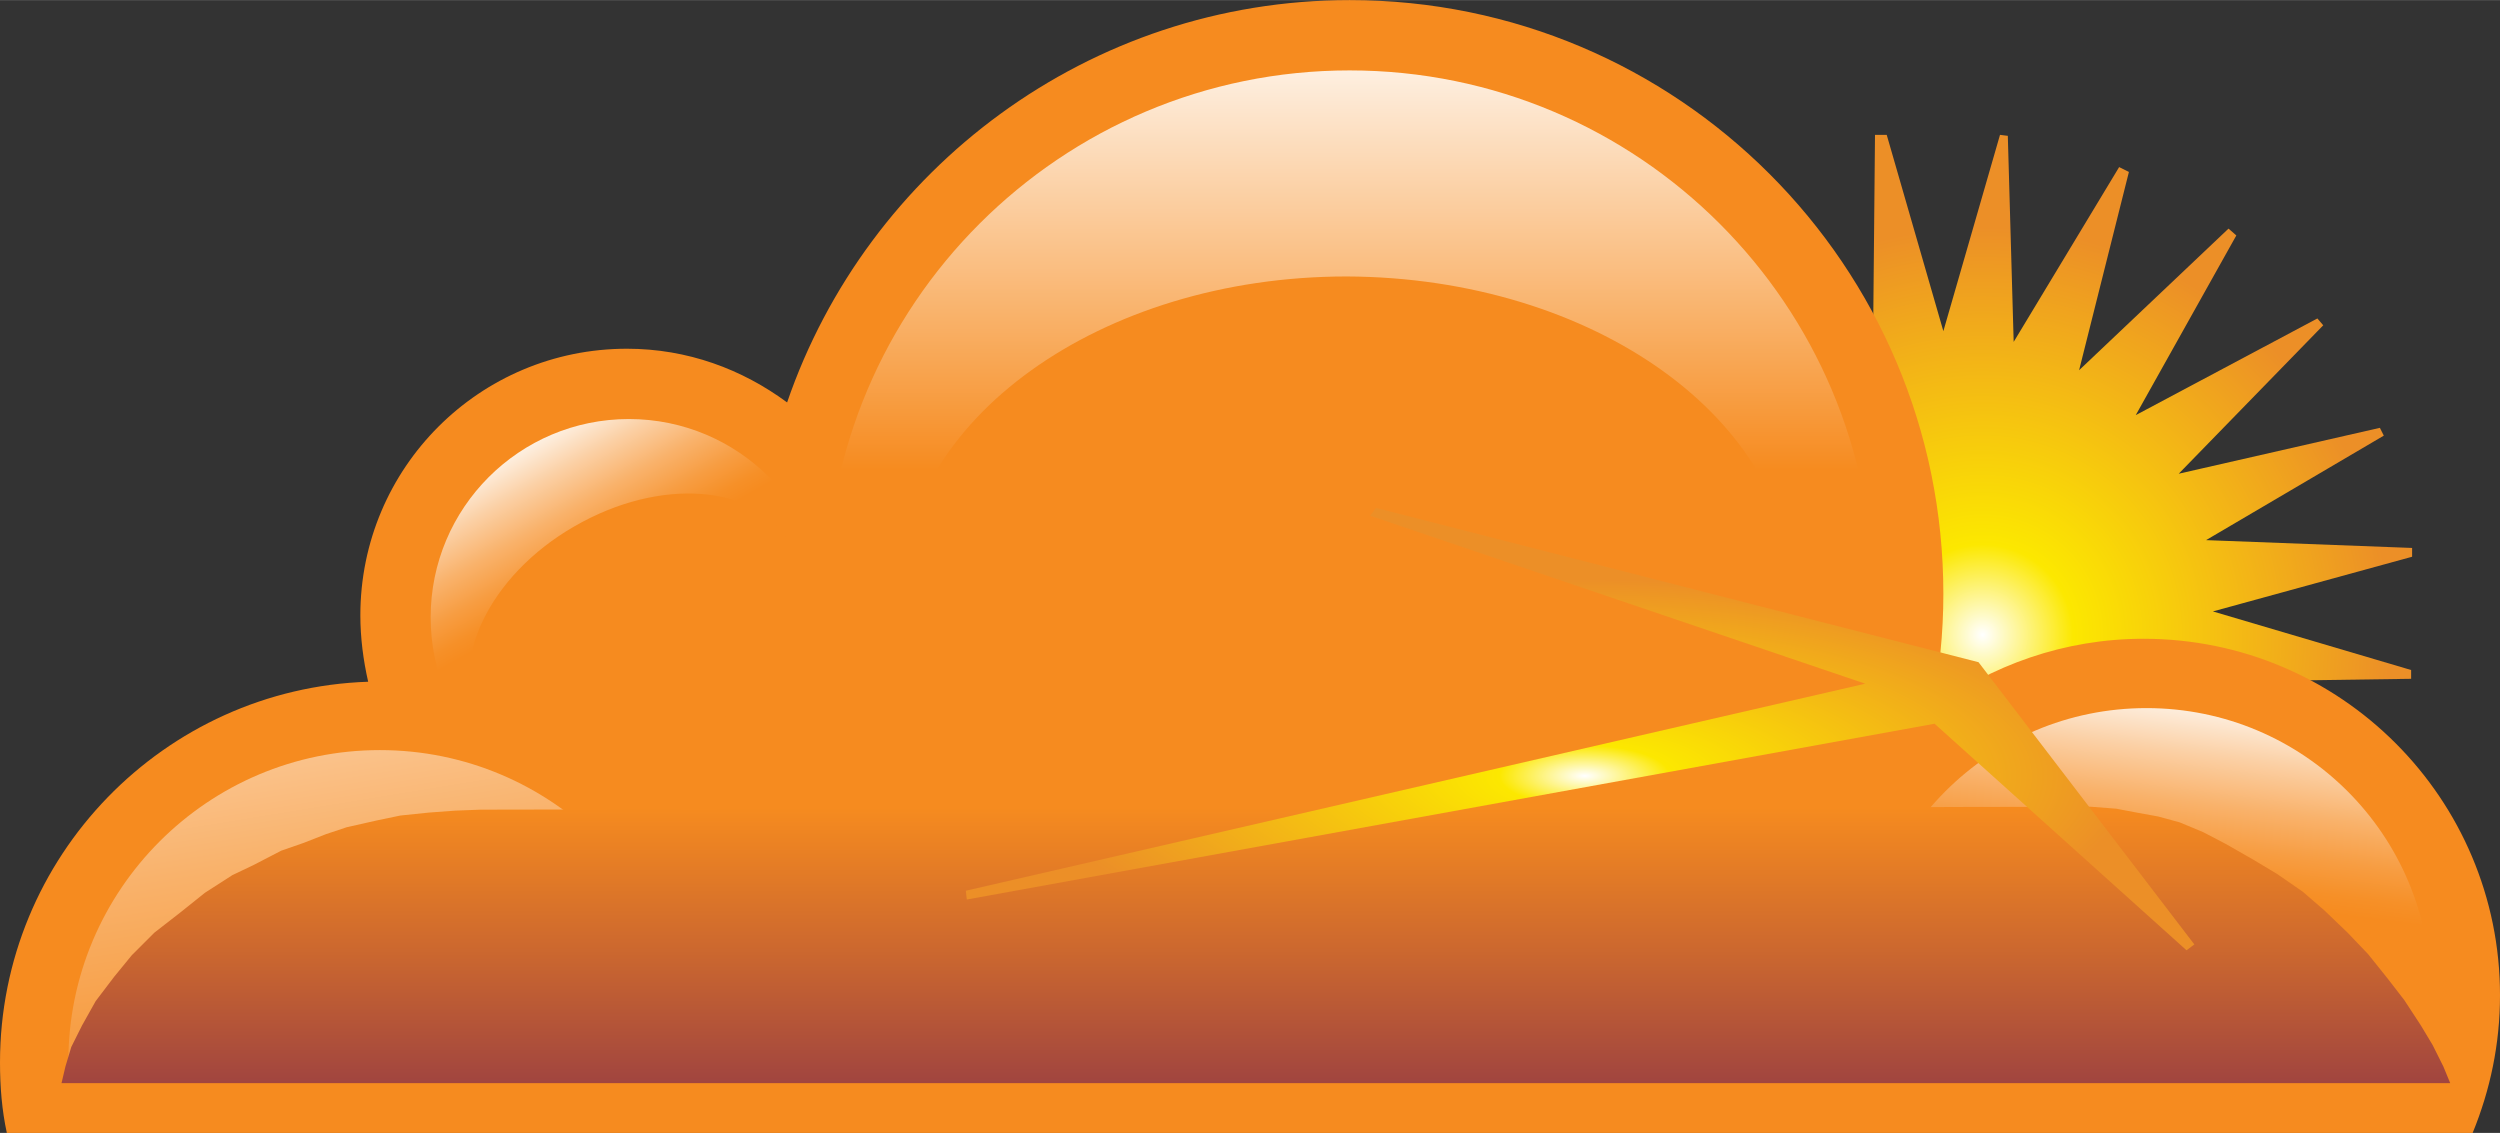 <svg xmlns="http://www.w3.org/2000/svg" width="2500" height="1133" preserveAspectRatio="xMidYMid" viewBox="0 0 256 116"><rect x="0" y="0" width="256" height="116" fill="#333333" stroke="none"/><defs><linearGradient id="b" x1="50.033%" x2="50.033%" y1="40.182%" y2="-6.53%"><stop offset="0%" stop-color="#F68B1F"/><stop offset="100%" stop-color="#FFF"/></linearGradient><linearGradient id="c" x1="23.113%" x2="49.169%" y1="2.836%" y2="48.674%"><stop offset="0%" stop-color="#FFF"/><stop offset="4.821%" stop-color="#FEF6ED"/><stop offset="25.69%" stop-color="#FBD0A5"/><stop offset="44.42%" stop-color="#F9B26B"/><stop offset="60.34%" stop-color="#F79D42"/><stop offset="72.82%" stop-color="#F69028"/><stop offset="80.33%" stop-color="#F68B1F"/></linearGradient><linearGradient id="d" x1="-6.441%" x2="83.291%" y1="-87.453%" y2="187.144%"><stop offset="0%" stop-color="#FFF"/><stop offset="4.821%" stop-color="#FEF6ED"/><stop offset="25.69%" stop-color="#FBD0A5"/><stop offset="44.42%" stop-color="#F9B26B"/><stop offset="60.34%" stop-color="#F79D42"/><stop offset="72.82%" stop-color="#F69028"/><stop offset="80.33%" stop-color="#F68B1F"/></linearGradient><linearGradient id="e" x1="67.858%" x2="52.765%" y1="-4.377%" y2="67.743%"><stop offset="0%" stop-color="#FFF"/><stop offset="4.821%" stop-color="#FEF6ED"/><stop offset="25.69%" stop-color="#FBD0A5"/><stop offset="44.42%" stop-color="#F9B26B"/><stop offset="60.34%" stop-color="#F79D42"/><stop offset="72.82%" stop-color="#F69028"/><stop offset="80.33%" stop-color="#F68B1F"/></linearGradient><linearGradient id="f" x1="49.993%" x2="49.993%" y1=".354%" y2="99.773%"><stop offset="0%" stop-color="#F68B1F"/><stop offset="53.08%" stop-color="#CB672F"/><stop offset="100%" stop-color="#A1453F"/></linearGradient><radialGradient id="a" cx="54.701%" cy="52.771%" r="49.979%" fx="54.701%" fy="52.771%"><stop offset="0%" stop-color="#FFF"/><stop offset="19.02%" stop-color="#FCE800"/><stop offset="85.93%" stop-color="#EC8F27"/></radialGradient><radialGradient id="g" cx="50.374%" cy="60.571%" r="51.634%" fx="50.374%" fy="60.571%"><stop offset="0%" stop-color="#FFF"/><stop offset="13.34%" stop-color="#FCE800"/><stop offset="85.93%" stop-color="#EC8F27"/></radialGradient></defs><path fill="url(#a)" d="M199 33.9l5.8-20.1.8.1.6 21.1L217 17.1l1 .5-5.1 20.3 15.3-14.5.8.7-10.3 18.4 18.6-9.9.6.7-14.8 15.2 20.6-4.7.4.8-18.2 10.7 21.1.8v.9l-20.4 5.6 20.3 6v.9l-21.1.3L243.7 81l-.5.9-20.4-5.1L237.2 92l-.5.9-18.2-10.5 9.7 18.5-.9.7-15-14.7 5 20.3-1 .6-10.7-18.2-.3 20.9-1.1.3-5.8-20.2-6 20.2-1.1-.3V89.6l-.6-.2-11.6 17.5 5-20.3-15.3 14.4-.9-.7 10.5-18.2-18.8 9.7-.6-.7 14.8-14.9-20.6 4.5-.3-.8 18.3-10.7-20.9-.8-.4-.9 20.3-5.7-20-5.9.1-1 21-.3-17.8-10.8.1-1 20.6 5.2-14.6-15.4.8-.8 18.4 10.1-10-18.3.6-.7 15.4 14.8-5-20.6-.2-.3L191.8 35l.2-21.2h1.2l5.8 20.1z"/><path fill="#F68B1F" d="M256 101.9c0-20.1-16.3-36.5-36.5-36.5-8.1 0-15.6 2.7-21.7 7.2.8-3.8 1.2-7.8 1.2-11.8C199 27.2 171.8 0 138.2 0c-26.7 0-49.4 17.3-57.6 41.2-4.6-3.4-10.2-5.5-16.4-5.5-15.1 0-27.3 12.2-27.3 27.3 0 2.3.3 4.6.8 6.8-20.9.7-37.7 17.9-37.7 39 0 2.5.2 4.9.7 7.2h252.5c1.8-4.4 2.8-9.1 2.8-14.1z"/><path fill="url(#b)" d="M191.8 60.8c0 29.6-24.1 48.3-53.7 48.3S84.6 90.4 84.6 60.8c0-29.6 24-53.6 53.6-53.6s53.6 24 53.6 53.6"/><path fill="#F68B1F" d="M183.6 61.1c0 18.1-20.5 32.8-45.7 32.8-25.3 0-45.7-14.7-45.7-32.8 0-18.1 20.5-32.8 45.7-32.8 25.3.1 45.7 14.7 45.7 32.8"/><circle cx="64.4" cy="63.2" r="20.3" fill="url(#c)"/><path fill="#F68B1F" d="M80.8 55.5c3.4 5.9-.9 14.9-9.6 19.9-8.7 5-18.6 4.3-22-1.6-3.4-5.9.9-14.9 9.6-19.9 8.8-5.1 18.6-4.3 22 1.6"/><path fill="url(#d)" d="M70.8 108.7c0-17.6-14.3-31.9-31.9-31.9C21.3 76.8 7 91.1 7 108.7v.2h63.8v-.2z"/><path fill="url(#e)" d="M248.9 101.6c0-16.1-13-29.1-29.1-29.1s-29.1 13-29.1 29.1c0 2.3.3 4.5.8 6.6h56.7c.5-2.2.7-4.4.7-6.6z"/><path fill="url(#f)" d="M250.2 109.2l-1.1-2.2-1.2-2-1.7-2.6-1.7-2.2-2-2.5-2.1-2.2-2.4-2.3-2.2-1.9-2.6-1.8-2.5-1.5-2.8-1.6-2.3-1.2-2.4-1-2.2-.6-2.2-.4-2.1-.4-2.6-.2-164.9.3-2.6.1-2.7.2-2.9.3-2.4.5-3.1.7-2.1.7-2.3.9-2.3.8-2.9 1.5-2.1 1-2.8 1.8-2.5 2-2.7 2.1-2.3 2.3-1.8 2.2-1.9 2.5-1.4 2.5-1.1 2.2-.6 2-.4 1.7h244.6l-.7-1.7z"/><path fill="url(#g)" d="M202.6 67.8l22.1 28.9-.8.6-25.8-23.2-99.1 18-.1-.9L191 70l-50.7-17.2.6-.8 61.7 15.8z"/></svg>